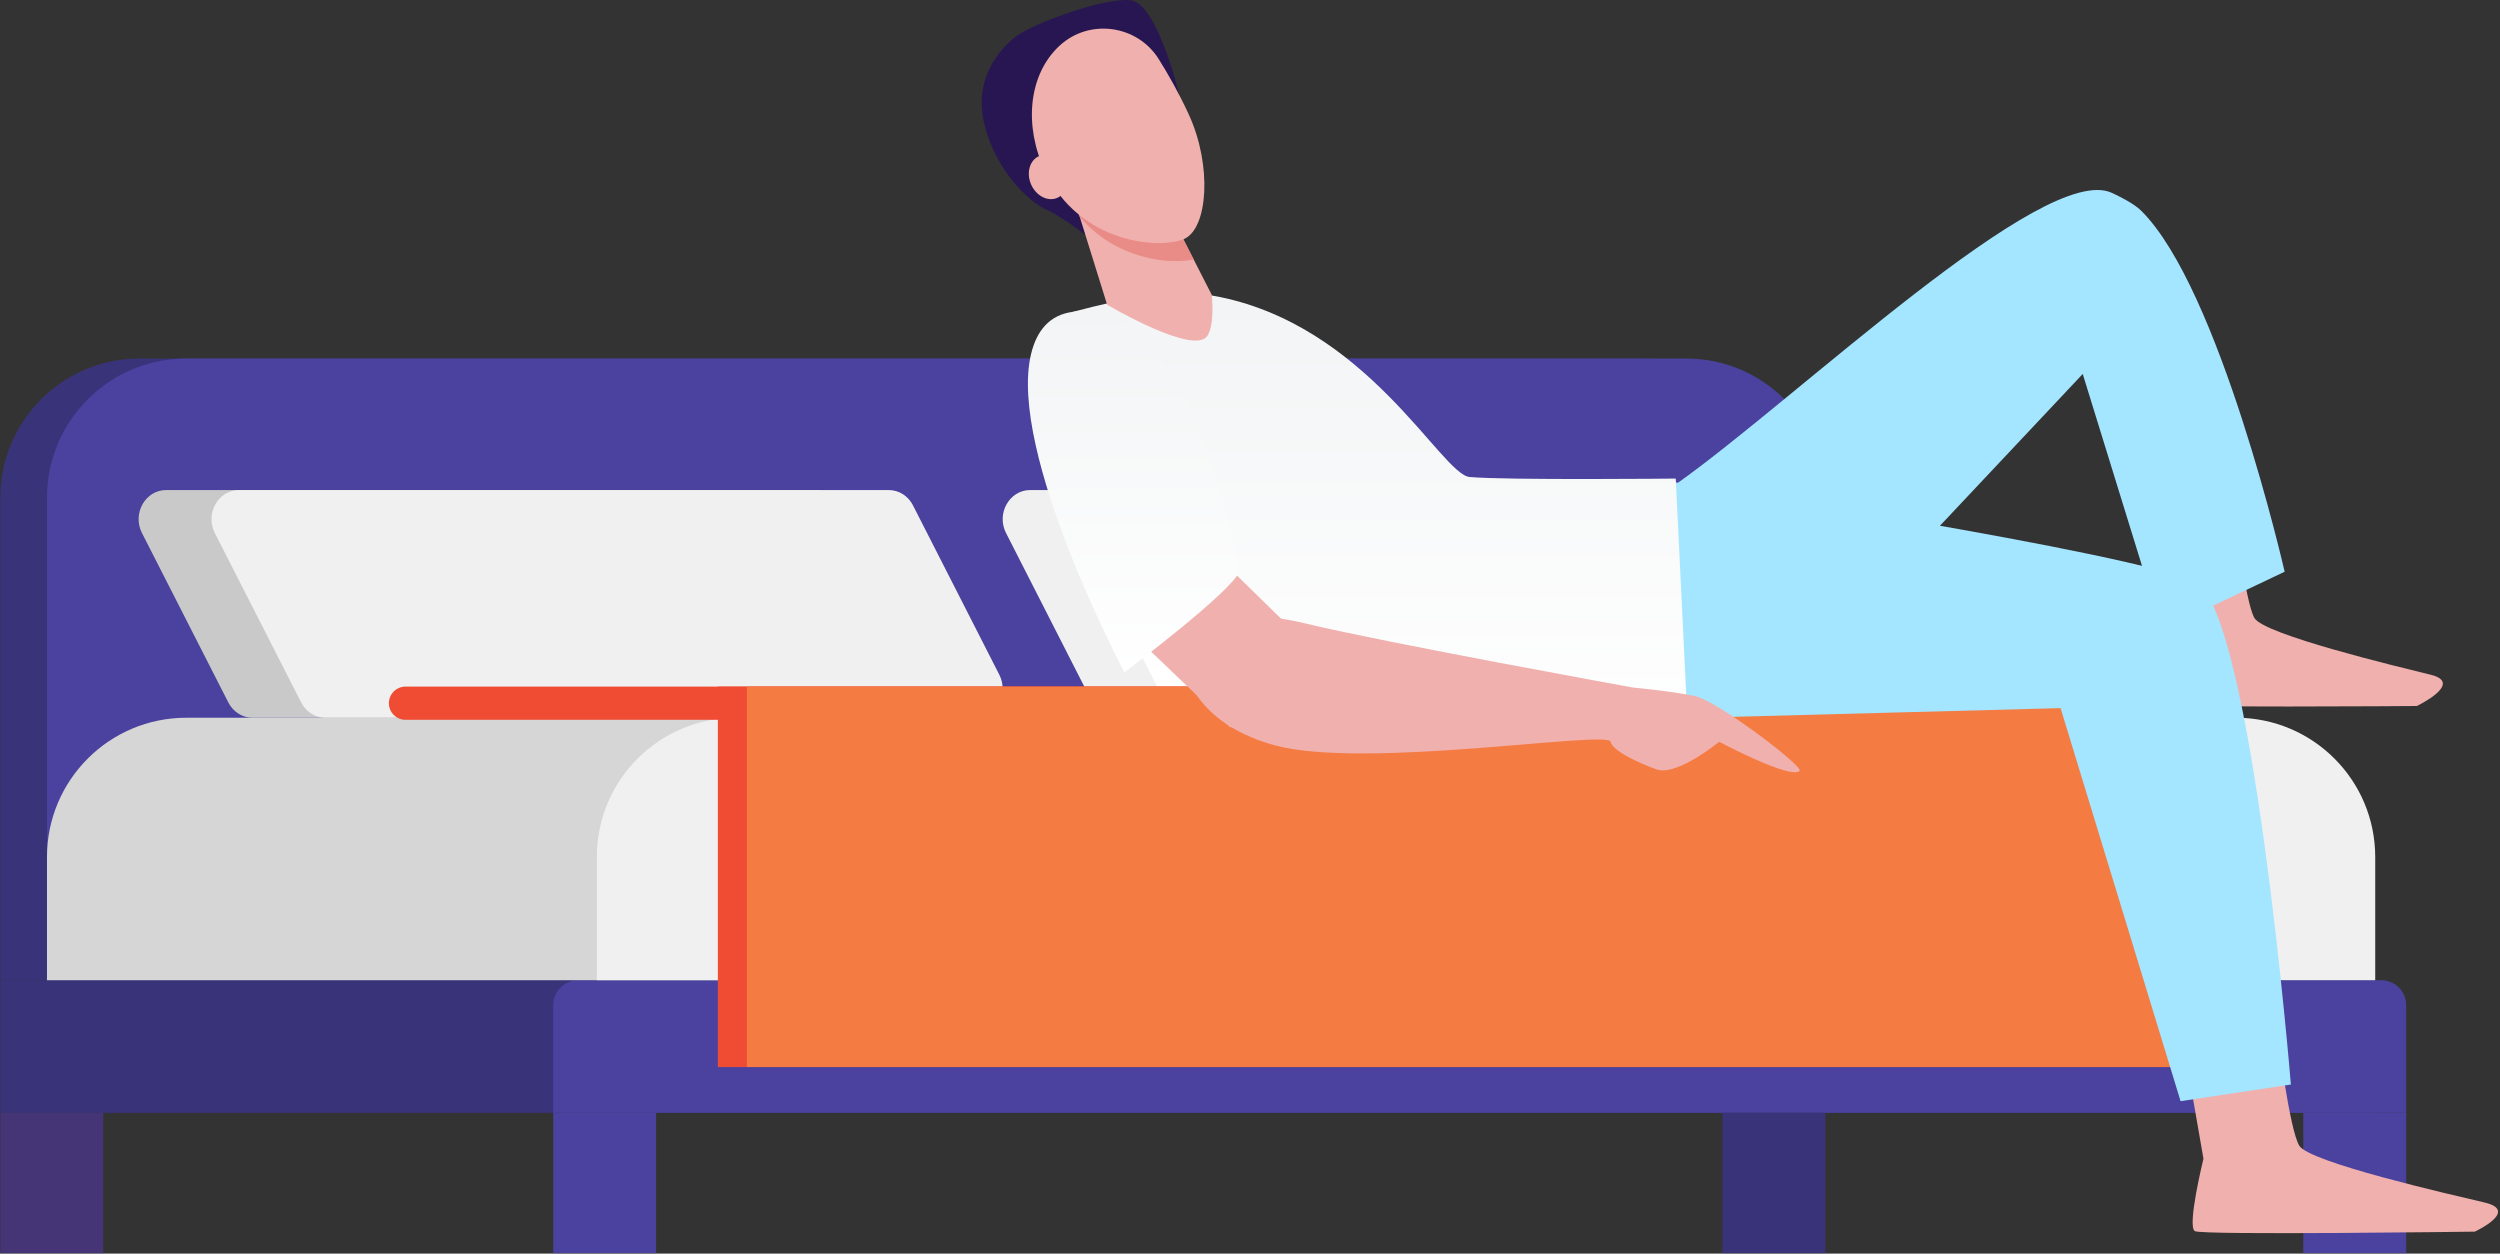 <?xml version="1.0" encoding="UTF-8"?>
<svg width="1039px" height="521px" viewBox="0 0 1039 521" version="1.1" xmlns="http://www.w3.org/2000/svg" xmlns:xlink="http://www.w3.org/1999/xlink">
    <rect x="0" y="0" width="1039" height="521" fill="#333333" stroke="none"/>
    <title>Group 2</title>
    <defs>
        <linearGradient x1="50%" y1="2.4%" x2="50%" y2="100%" id="linearGradient-1">
            <stop stop-color="#F2F4F5" offset="0%"></stop>
            <stop stop-color="#FFFFFF" offset="100%"></stop>
        </linearGradient>
        <linearGradient x1="50%" y1="2.4%" x2="50%" y2="100%" id="linearGradient-2">
            <stop stop-color="#F2F4F5" offset="0%"></stop>
            <stop stop-color="#FFFFFF" offset="100%"></stop>
        </linearGradient>
    </defs>
    <g id="Scrollpage" stroke="none" stroke-width="1" fill="none" fill-rule="evenodd">
        <g id="ZoomIntoHouse" transform="translate(-105, -503)">
            <g id="Group-2" transform="translate(105.13, 503)">
                <g id="Group" transform="translate(499.935, 334.896) scale(-1, 1) translate(-499.935, -334.896) translate(0, 149)">
                    <path d="M999.87,258.367 L260.771,258.367 L260.771,57.883 C260.771,25.914 286.687,0 318.653,0 L941.987,0 C973.955,0 999.87,25.916 999.87,57.883 L999.87,258.367 Z" id="Path" fill="#39337A"></path>
                    <rect id="Rectangle" fill="#39337A" x="12.858" y="258.367" width="987.01" height="55.123"></rect>
                    <path d="M770.086,313.49 L-2.39848362e-13,313.49 L-2.39848362e-13,268.776 C-2.39848362e-13,263.027 4.66,258.369 10.407,258.369 L759.678,258.369 C765.426,258.369 770.086,263.029 770.086,268.776 L770.086,313.49 L770.086,313.49 Z" id="Path" fill="#4A429E"></path>
                    <path d="M241.377,258.367 L241.377,57.883 C241.377,25.914 267.292,1.19924181e-13 299.259,1.19924181e-13 L922.591,1.19924181e-13 C954.559,1.19924181e-13 980.475,25.916 980.475,57.883 L980.475,258.367 L241.377,258.367 Z" id="Path" fill="#4A429E"></path>
                    <path d="M535.964,149.295 L265.876,149.295 C257.238,149.295 251.734,139.504 255.843,131.445 L291.743,61.012 C293.735,57.103 297.588,54.667 301.777,54.667 L571.865,54.667 C580.503,54.667 586.007,64.458 581.899,72.517 L545.998,142.95 C544.004,146.859 540.153,149.295 535.964,149.295 Z" id="Path" fill="#F0F0F0"></path>
                    <path d="M505.692,149.295 L235.604,149.295 C226.966,149.295 221.462,139.504 225.57,131.445 L261.471,61.012 C263.463,57.103 267.316,54.667 271.505,54.667 L541.593,54.667 C550.231,54.667 555.735,64.458 551.626,72.517 L515.726,142.95 C513.732,146.859 509.881,149.295 505.692,149.295 Z" id="Path" fill="#FFFFFF" fill-rule="nonzero"></path>
                    <path d="M895.067,149.295 L624.979,149.295 C616.341,149.295 610.837,139.504 614.945,131.445 L650.846,61.012 C652.838,57.103 656.691,54.667 660.88,54.667 L930.969,54.667 C939.607,54.667 945.111,64.458 941.003,72.517 L905.102,142.95 C903.109,146.859 899.256,149.295 895.067,149.295 Z" id="Path" fill="#C9C9C9" fill-rule="nonzero"></path>
                    <path d="M864.796,149.295 L594.707,149.295 C586.069,149.295 580.565,139.504 584.673,131.445 L620.574,61.012 C622.566,57.103 626.419,54.667 630.608,54.667 L900.695,54.667 C909.333,54.667 914.837,64.458 910.729,72.517 L874.828,142.95 C872.837,146.859 868.985,149.295 864.796,149.295 Z" id="Path" fill="#F0F0F0"></path>
                    <path d="M980.475,258.367 L241.377,258.367 L241.377,207.177 C241.377,175.209 267.292,149.295 299.259,149.295 L922.591,149.295 C954.559,149.295 980.475,175.21 980.475,207.177 L980.475,258.367 L980.475,258.367 Z" id="Path" fill="#D6D6D6"></path>
                    <path d="M751.956,258.367 L12.858,258.367 L12.858,207.177 C12.858,175.209 38.773,149.295 70.74,149.295 L694.072,149.295 C726.04,149.295 751.956,175.21 751.956,207.177 L751.956,258.367 L751.956,258.367 Z" id="Path" fill="#F0F0F0"></path>
                    <rect id="Rectangle" fill="#4A429E" x="2.03871108e-13" y="313.49" width="42.762" height="58.301"></rect>
                    <rect id="Rectangle" fill="#4A429E" x="727.325" y="313.49" width="42.762" height="58.301"></rect>
                    <rect id="Rectangle" fill="#39337A" x="241.377" y="313.49" width="42.762" height="58.301"></rect>
                    <rect id="Rectangle" fill="#453576" fill-rule="nonzero" x="957.106" y="313.49" width="42.762" height="58.301"></rect>
                    <path d="M831.471,136.348 L102.038,136.348 C98.224,136.348 95.132,139.44 95.132,143.254 L95.132,143.254 C95.132,147.068 98.224,150.16 102.038,150.16 L831.471,150.16 C835.285,150.16 838.377,147.068 838.377,143.254 L838.377,143.254 C838.377,139.441 835.285,136.348 831.471,136.348 Z" id="Path" fill="#F04C33" fill-rule="nonzero"></path>
                    <path d="M95.13,294.473 L701.662,294.473 L701.662,136.349 L101.687,136.349 C98.067,136.349 95.13,139.284 95.13,142.906 L95.13,294.473 L95.13,294.473 Z" id="Path" fill="#F04C33" fill-rule="nonzero"></path>
                    <path d="M95.13,294.473 L689.586,294.473 L689.586,136.349 L101.687,136.349 C98.067,136.349 95.13,139.284 95.13,142.906 L95.13,294.473 L95.13,294.473 Z" id="Path" fill="#F47B41" fill-rule="nonzero"></path>
                </g>
                <g id="Group-4" transform="translate(407.87, 0)">
                    <path d="M484.402,222.47 L490.988,262.263 C490.988,262.263 484.402,290.817 487.699,292.55 C490.988,294.274 596.467,293.412 596.467,293.412 C596.467,293.412 616.242,283.896 602.233,280.432 C588.224,276.976 532.739,263.711 528.898,256.79 C525.048,249.869 520.655,212.955 520.655,212.955 L484.402,222.47 Z" id="Fill-71" fill="#F0B0AD"></path>
                    <path d="M258.96,211.943 C258.96,211.943 275.894,210.177 288.878,200.988 C338.914,165.53 441.353,67.072 469.69,80.153 C472.686,81.533 478.803,84.555 481.799,87.5 C514.571,119.762 541.501,237.609 541.501,237.609 L490.452,261.837 L457.58,155.42 L360.53,258.606 L258.96,211.943 Z" id="Fill-74" fill="#A4E5FF"></path>
                    <path d="M500.838,441.788 L507.759,481.581 C507.759,481.581 500.754,509.943 504.219,511.675 C507.675,513.407 620.518,511.868 620.518,511.868 C620.518,511.868 639.264,503.214 624.552,499.75 C609.848,496.293 551.594,483.029 547.552,476.108 C543.518,469.187 538.907,432.273 538.907,432.273 L500.838,441.788 Z" id="Fill-72" fill="#F0B0AD"></path>
                    <path d="M212.293,202.335 L288.401,200.477 C288.401,200.477 481.314,229.785 504.646,242.137 C527.986,254.489 544.096,450.726 544.096,450.726 L498.244,457.647 L448.375,294.299 L293.271,298.416 L212.293,202.335 Z" id="Fill-75" fill="#A4E5FF"></path>
                    <path d="M37.975,129.586 C37.975,129.586 22.877,141.939 28.367,183.121 C33.857,224.295 57.708,268.28 105.748,287.503 C153.787,306.718 293.271,298.416 293.271,298.416 L288.443,198.896 C288.443,198.896 217.889,199.615 202.79,198.243 C190.84,197.155 159.902,134.013 95.798,122.833 C78.911,119.887 59.726,123.862 37.975,129.586 Z" id="Fill-77" fill="url(#linearGradient-1)"></path>
                    <path d="M45.311,99.451 C45.311,99.451 34.654,90.622 26.992,87.191 C19.328,83.751 5.787,70.788 1.105,51.64 C-3.578,32.493 7.719,19.965 14.579,14.919 C21.44,9.872 50.256,-0.99 61.687,0.073 C73.12,1.136 82.125,39.631 82.125,39.631 L77.548,73.709 L45.311,99.451 Z" id="Fill-78" fill="#271651"></path>
                    <path d="M80.164,92.337 L95.596,122.523 C95.596,122.523 96.954,134.273 93.898,139.411 C88.638,148.265 52.118,126.624 52.118,126.624 L35.973,74.797 L80.164,92.337 Z" id="Fill-79" fill="#F0B0AD"></path>
                    <path d="M40.725,90.053 C55.356,107.518 77.556,110.129 88.075,107.811 L80.164,92.337 L35.973,74.797 L40.725,90.053 Z" id="Fill-80" fill="#E98B86"></path>
                    <path d="M32.362,18.986 C44.787,7.521 64.662,10.391 73.524,24.492 C77.376,30.627 81.878,38.493 86.002,47.439 C95.924,68.947 93.969,94.99 84.12,99.317 C74.272,103.643 40.887,101.56 26.376,71.206 C17.419,52.461 19.324,31.02 32.362,18.986 Z" id="Fill-81" fill="#F0B0AD"></path>
                    <path d="M34.702,70.453 C36.804,75.232 35.336,80.504 31.424,82.22 C27.512,83.944 22.637,81.458 20.535,76.671 C18.434,71.893 19.902,66.62 23.813,64.896 C27.726,63.181 32.601,65.666 34.702,70.453 Z" id="Fill-82" fill="#F0B0AD"></path>
                    <polygon id="Fill-84" fill="#F0B0AD" points="50.809 252.087 103.427 302.416 128.135 260.782 84.668 218.227"></polygon>
                    <path d="M217.845,230.944 C217.845,230.944 178.419,327.276 163.778,357.931 C149.135,388.585 154.368,405.155 160.88,409.616 C165.901,413.055 192.451,416.018 210.295,381.706 C228.14,347.386 232.943,244.669 237.976,244.669 C243.009,244.669 252.909,229.07 253.534,227.739 C257.323,219.68 247.374,200.541 247.374,200.541 C247.374,200.541 269.219,174.481 266.116,170.322 C264.637,168.33 230.607,197.687 226.718,206.382 C222.828,215.077 217.845,230.944 217.845,230.944 Z" id="Fill-85" fill="#F0B0AD" transform="translate(210.395, 290.908) rotate(78) translate(-210.395, -290.908) "></path>
                    <path d="M107.189,237.325 C107.189,237.325 88.282,123.301 37.975,129.586 C28.267,130.8 22.885,137.336 20.523,147.085 C10.644,187.883 59.318,279.428 59.318,279.428 C59.318,279.428 104.445,245.56 107.189,237.325 Z" id="Fill-86" fill="url(#linearGradient-2)"></path>
                </g>
            </g>
        </g>
    </g>
</svg>